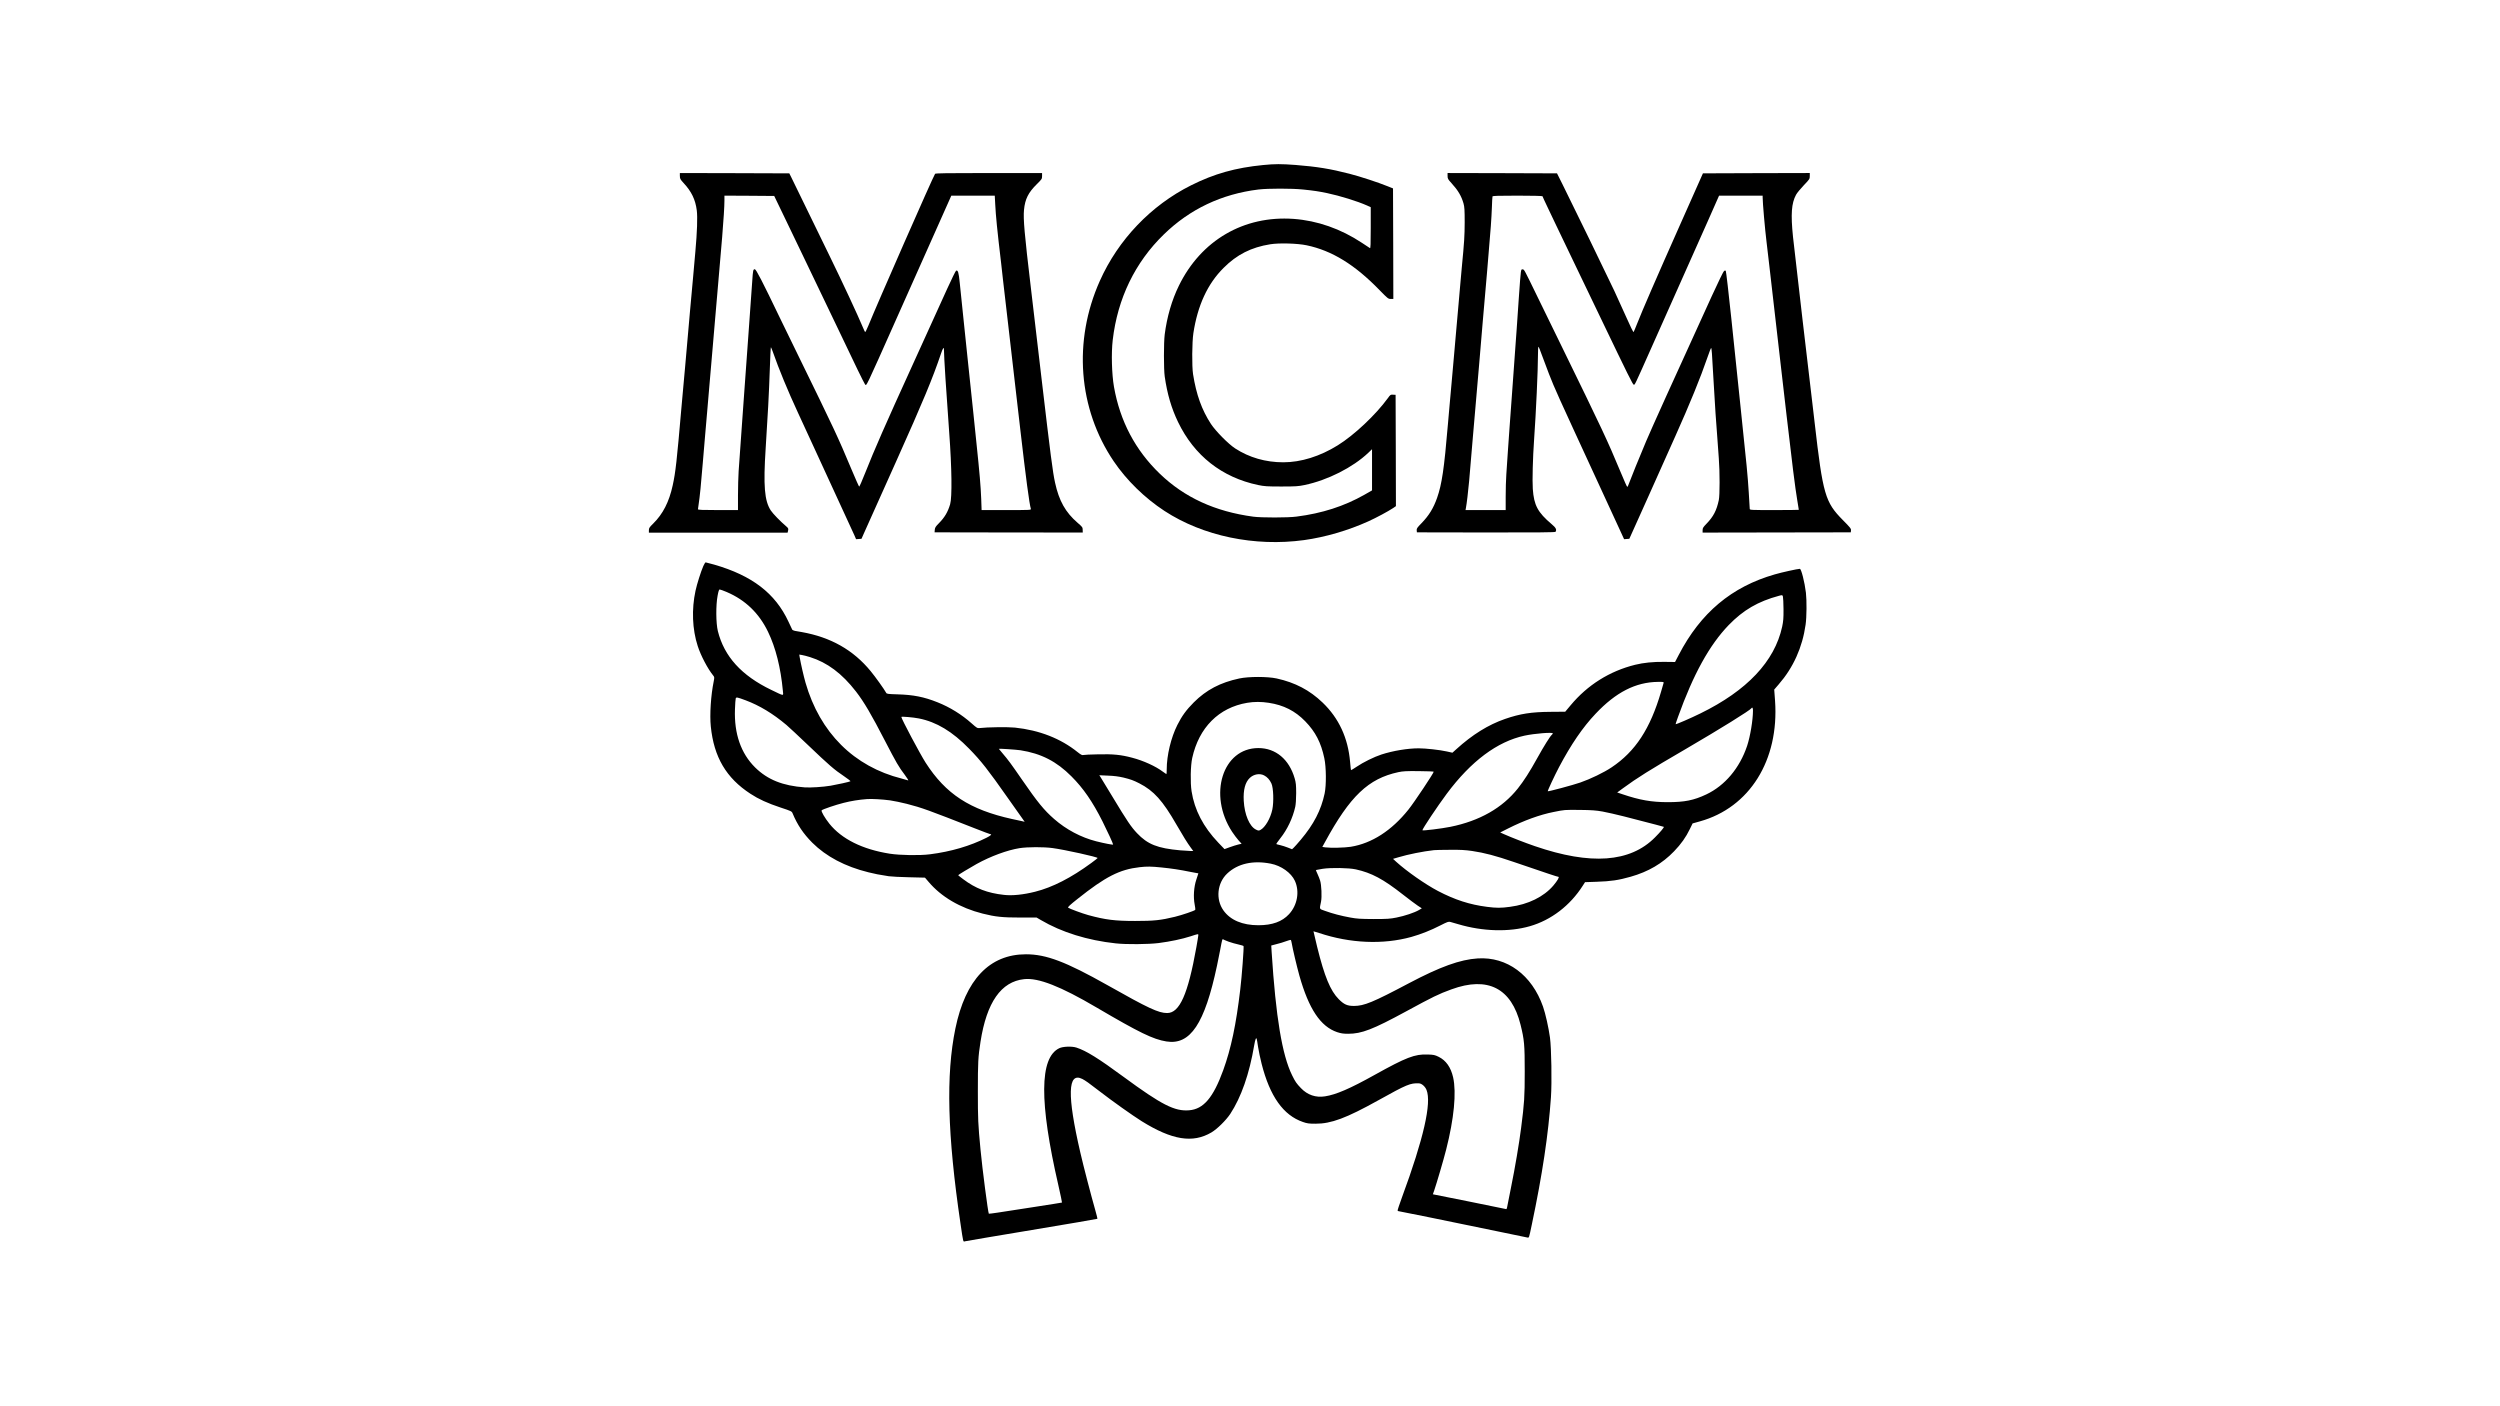 <?xml version="1.0" encoding="UTF-8" standalone="no"?> <svg xmlns="http://www.w3.org/2000/svg" version="1.0" width="3872pt" height="2178pt" viewBox="0 0 3872 2178" preserveAspectRatio="xMidYMid meet"><g transform="translate(0,2178) scale(0.1,-0.1)" fill="#000000" stroke="none"><path d="M19564 19224 c-428 -42 -759 -135 -1116 -314 -622 -311 -1129 -842 -1414 -1481 -416 -930 -335 -1979 215 -2793 200 -295 479 -568 786 -769 597 -390 1398 -557 2163 -452 329 46 682 149 994 290 126 57 310 156 386 207 l42 29 -2 862 -3 862 -40 2 c-38 2 -42 0 -81 -55 -186 -256 -520 -571 -775 -729 -275 -171 -569 -263 -843 -263 -273 0 -528 73 -746 215 -105 68 -302 268 -375 379 -142 218 -227 454 -277 771 -19 123 -16 494 5 635 66 431 220 764 467 1010 206 207 429 320 725 367 137 22 419 14 562 -16 392 -82 747 -300 1130 -695 127 -130 134 -136 173 -136 l40 0 -2 856 -3 856 -85 34 c-142 58 -426 151 -590 193 -294 76 -503 110 -832 136 -227 17 -322 17 -504 -1z m616 -379 c174 -18 245 -29 375 -56 199 -42 467 -125 618 -192 l57 -26 0 -321 c0 -254 -3 -319 -12 -313 -7 5 -62 41 -123 81 -330 219 -692 345 -1061 372 -770 54 -1431 -331 -1775 -1034 -110 -224 -185 -484 -220 -756 -16 -123 -16 -540 0 -650 39 -273 104 -493 206 -705 251 -522 680 -859 1241 -977 97 -20 137 -23 359 -23 223 0 262 3 360 23 358 75 747 272 988 500 l57 55 0 -319 0 -319 -117 -67 c-313 -178 -658 -289 -1053 -339 -134 -18 -542 -18 -670 -1 -592 80 -1064 297 -1446 664 -381 367 -617 815 -711 1348 -34 197 -43 521 -19 725 75 642 345 1201 792 1635 401 391 895 625 1464 695 149 18 517 18 690 0z"></path><path d="M10530 19054 c0 -42 5 -51 57 -108 124 -133 184 -259 205 -426 13 -104 5 -334 -22 -635 -11 -121 -27 -299 -35 -395 -9 -96 -20 -220 -25 -275 -5 -55 -17 -179 -25 -275 -23 -272 -64 -733 -75 -855 -6 -60 -15 -159 -20 -220 -6 -60 -22 -240 -36 -400 -72 -830 -90 -996 -135 -1202 -56 -257 -151 -443 -303 -593 -58 -57 -66 -69 -66 -102 l0 -38 1074 0 1074 0 6 23 c10 38 7 46 -26 74 -94 80 -205 195 -240 247 -98 150 -117 382 -79 966 31 467 52 866 63 1198 6 205 15 369 18 365 4 -5 17 -37 30 -73 93 -267 234 -608 388 -940 54 -118 163 -354 242 -525 78 -170 247 -537 375 -815 128 -278 245 -531 259 -563 l25 -58 42 3 42 3 42 95 c83 186 177 395 500 1115 414 923 561 1277 691 1663 27 81 44 103 44 60 0 -105 36 -671 82 -1293 40 -542 46 -996 14 -1105 -36 -121 -84 -203 -175 -295 -50 -50 -60 -67 -63 -100 l-3 -40 1148 -2 1147 -1 -1 41 c0 40 -5 46 -79 110 -188 162 -288 341 -349 622 -36 164 -69 420 -206 1585 -74 635 -151 1286 -170 1445 -98 826 -118 1053 -105 1193 16 168 66 269 200 401 77 76 80 80 80 125 l0 46 -824 0 c-647 0 -826 -3 -833 -12 -27 -34 -914 -2054 -1033 -2351 -24 -59 -47 -104 -51 -100 -4 4 -18 35 -32 68 -85 203 -324 715 -527 1130 -78 160 -164 335 -190 390 -58 122 -370 762 -402 825 l-23 45 -847 3 -848 2 0 -46z m1649 -699 c103 -214 232 -482 286 -595 102 -215 207 -432 525 -1095 106 -220 237 -494 292 -610 56 -115 107 -217 114 -225 27 -28 -12 -110 509 1060 136 305 316 708 399 895 84 187 215 481 291 653 l139 312 337 0 336 0 7 -134 c9 -177 30 -395 92 -916 8 -69 21 -186 29 -260 15 -134 52 -450 80 -690 8 -69 35 -303 60 -520 25 -217 52 -451 60 -520 8 -69 40 -341 70 -605 84 -727 137 -1126 161 -1207 5 -17 -18 -18 -379 -18 l-384 0 -6 173 c-8 202 -25 398 -73 857 -19 184 -41 398 -49 475 -20 193 -63 610 -70 665 -2 25 -11 110 -20 190 -8 80 -35 339 -60 575 -24 237 -52 502 -61 590 -16 158 -27 194 -56 183 -7 -3 -68 -127 -135 -274 -67 -148 -309 -681 -538 -1184 -429 -941 -590 -1309 -736 -1677 -46 -117 -88 -212 -92 -210 -4 1 -59 124 -121 272 -207 495 -265 618 -826 1765 -123 250 -251 514 -285 585 -270 562 -365 745 -384 745 -26 0 -29 -11 -41 -195 -15 -219 -37 -521 -60 -840 -27 -372 -48 -659 -60 -830 -5 -77 -21 -297 -35 -490 -31 -425 -42 -585 -55 -775 -5 -80 -10 -247 -10 -372 l0 -228 -310 0 c-241 0 -310 3 -310 13 0 6 4 39 10 72 18 115 39 322 64 635 14 173 31 365 36 425 6 61 22 243 35 405 14 162 29 347 35 410 5 63 17 194 25 290 8 96 20 227 25 290 6 63 21 248 35 410 14 162 29 345 35 405 10 106 42 487 75 875 22 268 35 474 35 563 l0 77 386 -2 385 -3 188 -390z"></path><path d="M22420 19055 c0 -41 5 -51 61 -112 102 -112 153 -199 186 -314 15 -54 18 -101 18 -294 -1 -210 -6 -297 -45 -700 -5 -55 -17 -181 -25 -280 -8 -99 -20 -227 -25 -285 -5 -58 -21 -235 -35 -395 -14 -159 -30 -339 -35 -400 -6 -60 -22 -238 -35 -395 -14 -157 -29 -332 -35 -390 -5 -58 -16 -186 -25 -285 -58 -687 -93 -924 -167 -1135 -57 -162 -126 -274 -243 -395 -66 -67 -76 -82 -73 -109 l3 -31 1070 -2 c806 -1 1072 2 1077 10 21 34 7 63 -60 119 -216 183 -274 292 -292 545 -9 130 0 483 20 763 30 424 60 1082 60 1311 0 71 3 129 8 129 4 0 29 -62 56 -138 27 -75 75 -202 106 -282 108 -271 75 -199 832 -1840 115 -250 237 -515 271 -588 l61 -133 40 3 41 3 117 260 c64 143 146 325 182 405 150 337 330 739 416 930 218 486 389 904 496 1217 27 79 52 143 56 143 8 0 13 -62 38 -515 11 -203 25 -426 30 -495 6 -69 17 -222 25 -340 8 -118 20 -280 26 -360 16 -206 16 -571 0 -645 -34 -161 -84 -257 -191 -367 -52 -54 -60 -67 -60 -99 l0 -38 1148 2 1147 2 3 30 c3 27 -12 45 -126 160 -274 277 -309 395 -437 1510 -14 121 -30 256 -35 300 -27 210 -282 2404 -300 2577 -36 352 -24 519 47 651 16 29 70 95 121 148 89 93 92 97 92 143 l0 46 -827 -2 -828 -3 -358 -805 c-371 -834 -581 -1319 -662 -1525 -26 -66 -50 -124 -54 -128 -5 -4 -54 95 -109 221 -56 125 -141 313 -190 418 -94 201 -659 1364 -802 1649 l-85 170 -847 3 -848 2 0 -45z m1470 -314 c0 -4 38 -86 84 -182 46 -96 104 -217 128 -269 25 -52 163 -340 307 -640 145 -300 322 -669 394 -820 411 -856 485 -1005 500 -1008 18 -4 8 -25 272 568 458 1027 723 1623 883 1982 l167 378 338 0 337 0 0 -27 c0 -83 36 -495 60 -688 5 -44 26 -217 45 -385 38 -337 142 -1237 180 -1565 14 -115 52 -446 85 -735 81 -705 136 -1145 166 -1318 13 -79 24 -145 24 -148 0 -2 -171 -4 -380 -4 -355 0 -380 1 -380 18 0 9 -7 123 -15 252 -17 270 -30 402 -125 1305 -38 363 -103 989 -145 1390 -42 402 -81 734 -86 740 -6 6 -16 6 -27 -1 -9 -6 -95 -182 -190 -390 -617 -1352 -924 -2030 -1015 -2244 -88 -206 -260 -631 -281 -692 -3 -10 -9 -18 -14 -18 -4 0 -52 107 -106 238 -199 478 -279 648 -911 1942 -120 245 -287 587 -371 760 -214 440 -206 425 -231 428 -29 4 -27 15 -59 -433 -14 -203 -29 -426 -34 -495 -5 -69 -14 -192 -20 -275 -5 -82 -15 -208 -20 -280 -6 -71 -21 -290 -35 -485 -14 -195 -29 -411 -35 -480 -5 -69 -16 -228 -25 -355 -8 -126 -20 -294 -25 -371 -6 -78 -10 -235 -10 -348 l0 -206 -311 0 -311 0 6 33 c12 60 35 251 50 417 15 165 18 205 56 660 34 397 80 932 101 1170 5 63 16 192 24 285 8 94 21 249 29 345 21 235 55 628 67 770 5 63 16 194 24 290 31 352 45 549 51 710 3 91 7 171 10 178 3 9 89 12 389 12 212 0 385 -4 385 -9z"></path><path d="M10893 13013 c-38 -87 -98 -276 -121 -383 -62 -286 -50 -597 34 -855 47 -148 157 -356 239 -456 21 -26 21 -30 9 -92 -44 -215 -64 -518 -45 -699 48 -474 239 -798 614 -1042 126 -83 267 -147 466 -213 170 -56 174 -58 188 -93 74 -177 165 -312 303 -451 216 -215 509 -370 870 -459 109 -27 150 -35 315 -61 39 -6 181 -13 316 -16 l245 -6 55 -64 c196 -233 490 -405 839 -493 198 -50 309 -61 585 -61 l250 0 65 -38 c322 -190 724 -315 1161 -362 163 -18 506 -15 664 5 185 24 360 61 497 105 111 37 118 38 118 19 0 -10 -14 -96 -31 -191 -130 -727 -259 -1017 -452 -1017 -133 0 -288 72 -927 433 -643 362 -946 477 -1260 477 -564 0 -937 -393 -1093 -1150 -148 -717 -124 -1646 79 -3020 45 -305 39 -284 72 -275 15 4 481 83 1035 175 554 92 1010 170 1013 173 3 2 -13 67 -35 144 -57 198 -182 677 -229 883 -206 889 -196 1253 31 1139 50 -26 100 -61 273 -195 190 -147 504 -370 646 -459 471 -293 792 -345 1081 -174 88 52 225 187 291 286 169 257 296 619 371 1063 16 93 30 128 39 99 3 -8 12 -63 21 -124 9 -60 34 -178 55 -261 128 -504 336 -797 639 -901 65 -23 93 -27 196 -27 242 -1 475 86 975 364 440 245 494 267 627 261 42 -1 96 -49 117 -102 81 -201 -45 -754 -379 -1660 -41 -111 -72 -206 -69 -210 3 -5 12 -9 21 -9 12 0 817 -164 1521 -310 186 -39 430 -89 464 -96 32 -6 27 -19 73 201 163 773 256 1395 296 1970 16 233 7 760 -15 925 -22 157 -69 369 -108 480 -172 490 -558 775 -1011 746 -272 -17 -582 -129 -1065 -384 -559 -296 -695 -352 -852 -352 -103 0 -153 22 -235 104 -130 130 -222 353 -335 811 -32 131 -58 240 -57 241 1 1 40 -11 87 -26 479 -161 991 -183 1430 -61 145 41 301 102 448 178 110 56 128 62 155 54 18 -5 73 -21 122 -35 380 -113 787 -124 1110 -31 330 95 623 320 818 626 l36 56 178 6 c222 7 342 25 528 78 275 78 491 205 673 394 108 112 183 217 245 346 l42 86 111 31 c772 214 1230 948 1166 1867 l-13 175 69 80 c227 261 367 572 417 925 17 117 19 374 5 495 -20 166 -72 370 -94 370 -33 0 -279 -54 -388 -86 -669 -192 -1149 -595 -1488 -1248 l-57 -109 -169 2 c-171 2 -319 -13 -449 -45 -395 -98 -738 -313 -1000 -628 l-83 -99 -229 -2 c-296 -2 -468 -29 -703 -110 -260 -90 -506 -243 -755 -469 l-60 -54 -85 19 c-111 25 -330 49 -438 49 -170 0 -398 -38 -577 -96 -111 -36 -284 -121 -383 -189 -46 -31 -86 -55 -88 -53 -2 3 -8 60 -14 129 -32 369 -173 675 -425 917 -201 193 -426 311 -712 374 -141 31 -434 31 -578 0 -295 -63 -512 -177 -706 -371 -114 -114 -185 -211 -254 -349 -99 -196 -165 -472 -165 -689 0 -40 -2 -73 -5 -73 -2 0 -28 18 -56 39 -110 83 -300 170 -473 215 -176 47 -294 58 -527 53 -118 -2 -223 -7 -234 -11 -15 -5 -36 6 -85 45 -262 211 -592 340 -971 380 -105 11 -435 7 -544 -7 -38 -4 -44 -1 -125 71 -156 139 -338 252 -530 328 -210 84 -374 116 -620 123 -142 4 -166 7 -174 22 -33 60 -170 251 -241 337 -270 329 -619 526 -1070 606 -38 6 -85 15 -104 18 -19 4 -38 13 -42 21 -4 8 -30 63 -58 123 -204 438 -563 713 -1149 882 -68 19 -128 35 -133 35 -6 0 -22 -26 -36 -57z m364 -403 c287 -123 499 -327 638 -615 119 -246 197 -557 230 -913 8 -86 28 -87 -180 13 -461 222 -729 518 -827 911 -30 122 -32 401 -4 547 13 72 22 97 33 97 9 0 58 -18 110 -40z m16366 -265 c1 -141 -3 -187 -21 -272 -117 -536 -543 -989 -1267 -1343 -150 -74 -377 -172 -383 -166 -1 2 15 52 37 112 237 661 487 1114 785 1423 226 233 454 366 781 454 50 13 50 13 59 -13 4 -14 8 -101 9 -195z m-15078 -742 c268 -84 496 -254 712 -533 125 -162 238 -354 450 -765 174 -336 213 -404 307 -527 37 -50 61 -88 51 -85 -9 4 -53 16 -98 28 -741 186 -1268 711 -1491 1485 -30 106 -70 281 -91 397 l-6 39 43 -7 c24 -4 79 -18 123 -32z m13221 -400 c-3 -10 -21 -72 -40 -138 -166 -570 -397 -924 -766 -1170 -119 -80 -329 -181 -485 -235 -112 -39 -496 -142 -503 -135 -6 5 106 244 175 375 186 351 366 615 565 825 315 334 621 490 966 494 85 1 93 -1 88 -16z m-14216 -270 c213 -80 418 -203 630 -381 36 -30 189 -173 340 -317 315 -301 402 -377 552 -477 59 -40 104 -75 100 -78 -8 -8 -217 -54 -307 -69 -119 -20 -312 -32 -400 -26 -341 24 -577 119 -770 309 -220 218 -326 522 -312 901 3 83 8 158 12 168 9 22 21 20 155 -30z m8100 -38 c230 -35 409 -125 566 -287 158 -163 244 -329 295 -571 30 -138 32 -419 5 -546 -55 -259 -169 -479 -369 -716 -46 -55 -96 -111 -110 -124 l-26 -24 -63 25 c-35 14 -88 31 -118 38 -30 7 -58 14 -62 17 -4 2 24 42 61 89 108 135 193 314 232 489 8 36 14 121 14 210 0 126 -4 163 -23 229 -85 295 -294 470 -562 470 -555 0 -782 -724 -407 -1297 30 -45 75 -105 100 -133 l47 -52 -52 -12 c-29 -7 -89 -26 -133 -42 l-80 -29 -96 100 c-232 243 -369 506 -414 796 -21 134 -16 397 10 515 104 472 412 781 852 855 106 18 219 18 333 0z m7500 -119 c0 -148 -42 -401 -91 -549 -115 -343 -343 -614 -632 -751 -195 -92 -337 -120 -597 -120 -249 0 -433 32 -699 122 l-84 28 89 65 c221 162 407 279 969 606 538 314 1000 601 1020 633 14 22 25 7 25 -34z m-12920 -123 c274 -54 520 -202 781 -470 185 -189 293 -327 599 -763 107 -151 209 -296 227 -321 l33 -47 -37 9 c-21 4 -92 20 -158 34 -656 145 -1027 387 -1339 873 -87 136 -376 680 -376 708 0 10 186 -6 270 -23z m9820 -232 c0 -5 -7 -14 -15 -21 -27 -23 -119 -169 -225 -360 -120 -217 -207 -352 -301 -471 -241 -303 -592 -503 -1046 -595 -133 -27 -433 -64 -433 -53 0 22 234 373 377 565 377 506 782 808 1204 900 158 34 439 56 439 35z m-8245 -261 c320 -50 560 -173 790 -405 185 -185 327 -392 481 -698 74 -147 164 -343 164 -357 0 -8 -132 17 -262 50 -235 60 -465 182 -651 345 -158 138 -258 261 -502 615 -162 235 -210 301 -297 402 -32 37 -58 68 -58 70 0 6 266 -12 335 -22z m6400 -332 c9 -9 -304 -479 -392 -588 -259 -324 -566 -522 -893 -575 -97 -15 -310 -20 -394 -9 l-46 7 42 76 c388 712 671 982 1136 1082 73 15 124 18 314 16 124 -1 229 -5 233 -9z m-2627 -57 c50 -26 86 -66 114 -126 31 -68 38 -283 14 -402 -29 -138 -111 -279 -186 -318 -24 -12 -32 -12 -69 7 -99 49 -176 231 -188 445 -9 169 22 287 94 355 61 58 153 74 221 39z m-2178 -34 c113 -28 152 -42 245 -89 225 -115 363 -269 575 -638 102 -177 171 -288 222 -357 l39 -53 -43 0 c-24 0 -95 5 -158 10 -353 32 -505 92 -670 266 -90 95 -153 187 -377 559 -93 154 -178 293 -188 309 l-19 29 134 -6 c94 -3 167 -13 240 -30z m-3615 -353 c61 -9 178 -33 260 -54 230 -59 337 -98 1052 -379 127 -50 236 -91 242 -91 29 0 4 -23 -60 -55 -252 -127 -550 -215 -874 -256 -159 -21 -464 -16 -625 9 -423 67 -744 227 -935 465 -71 89 -132 195 -119 207 19 17 215 84 339 115 117 30 235 49 365 59 72 5 236 -4 355 -20z m11035 -173 c69 -13 217 -46 330 -75 515 -133 615 -159 619 -162 8 -7 -54 -81 -138 -165 -384 -387 -995 -431 -1859 -134 -152 52 -358 132 -482 187 l-55 25 123 62 c247 124 491 213 704 255 175 35 161 34 408 32 181 -2 249 -7 350 -25z m-8517 -566 c182 -24 698 -138 697 -154 -1 -3 -44 -38 -98 -77 -310 -228 -602 -378 -870 -445 -182 -46 -354 -64 -482 -49 -257 28 -442 100 -632 243 -43 32 -78 60 -78 62 0 5 172 110 285 173 217 120 477 216 667 246 124 19 370 20 511 1z m6498 -45 c189 -28 361 -73 647 -171 523 -179 674 -229 688 -229 21 0 -13 -59 -78 -136 -149 -174 -389 -292 -672 -329 -138 -19 -211 -19 -356 0 -267 34 -496 108 -760 246 -194 102 -483 304 -645 451 l-50 46 85 25 c150 45 379 91 550 110 19 2 128 5 242 5 162 2 238 -2 349 -18z m-3121 -196 c163 -31 318 -142 375 -266 76 -166 39 -377 -91 -517 -107 -116 -260 -171 -474 -171 -247 0 -434 79 -541 229 -123 172 -98 425 58 572 162 153 398 207 673 153z m-1693 -59 c159 -16 291 -36 436 -66 53 -11 106 -21 117 -22 11 -1 20 -2 20 -4 0 -1 -14 -44 -31 -95 -39 -116 -49 -269 -26 -388 9 -41 12 -78 9 -82 -16 -16 -201 -79 -314 -107 -221 -54 -326 -65 -618 -65 -313 0 -462 19 -725 91 -94 26 -291 99 -312 115 -9 8 30 44 145 135 433 345 652 457 962 492 113 13 181 12 337 -4z m3013 -30 c243 -54 422 -149 730 -391 91 -71 193 -148 228 -171 l63 -41 -45 -27 c-69 -40 -220 -91 -347 -116 -100 -20 -144 -23 -354 -23 -204 1 -258 4 -360 23 -143 26 -277 61 -392 103 -95 34 -88 18 -63 143 15 74 7 261 -14 326 -8 26 -26 72 -41 104 -15 31 -25 58 -24 60 2 1 49 10 104 19 129 20 406 15 515 -9z m-1970 -1120 c41 -15 109 -34 151 -43 42 -10 78 -20 79 -25 7 -20 -27 -476 -51 -672 -64 -543 -142 -914 -264 -1251 -154 -424 -305 -602 -527 -620 -224 -19 -426 84 -1015 517 -390 287 -580 405 -731 454 -71 23 -210 18 -267 -10 -306 -149 -310 -831 -13 -2123 33 -145 58 -265 56 -267 -1 -1 -196 -33 -433 -69 -236 -37 -490 -76 -563 -87 -74 -11 -135 -19 -137 -17 -12 12 -102 705 -129 993 -38 399 -41 471 -41 905 0 446 4 528 41 765 95 611 319 932 676 970 220 24 564 -111 1123 -440 663 -389 874 -492 1080 -525 371 -60 593 274 784 1175 22 105 45 216 50 248 29 157 33 168 44 159 7 -5 46 -22 87 -37z m975 -18 c16 -94 79 -361 120 -508 146 -516 327 -788 585 -875 59 -19 94 -25 170 -25 209 0 381 66 900 348 418 227 497 266 700 340 563 206 929 19 1070 -547 58 -233 65 -309 65 -725 0 -392 -6 -486 -56 -875 -30 -237 -94 -616 -156 -920 -31 -151 -58 -290 -61 -308 -3 -22 -9 -32 -17 -28 -7 2 -265 55 -573 117 l-560 112 20 56 c39 114 147 481 186 636 122 479 161 883 108 1119 -35 155 -110 262 -224 318 -59 29 -77 33 -169 36 -200 8 -334 -44 -823 -316 -380 -212 -598 -306 -768 -332 -143 -23 -272 21 -373 127 -69 72 -88 99 -137 199 -155 315 -252 899 -317 1910 l-6 100 83 22 c46 11 112 31 148 45 36 13 68 22 72 20 3 -2 9 -22 13 -46z"></path></g></svg> 